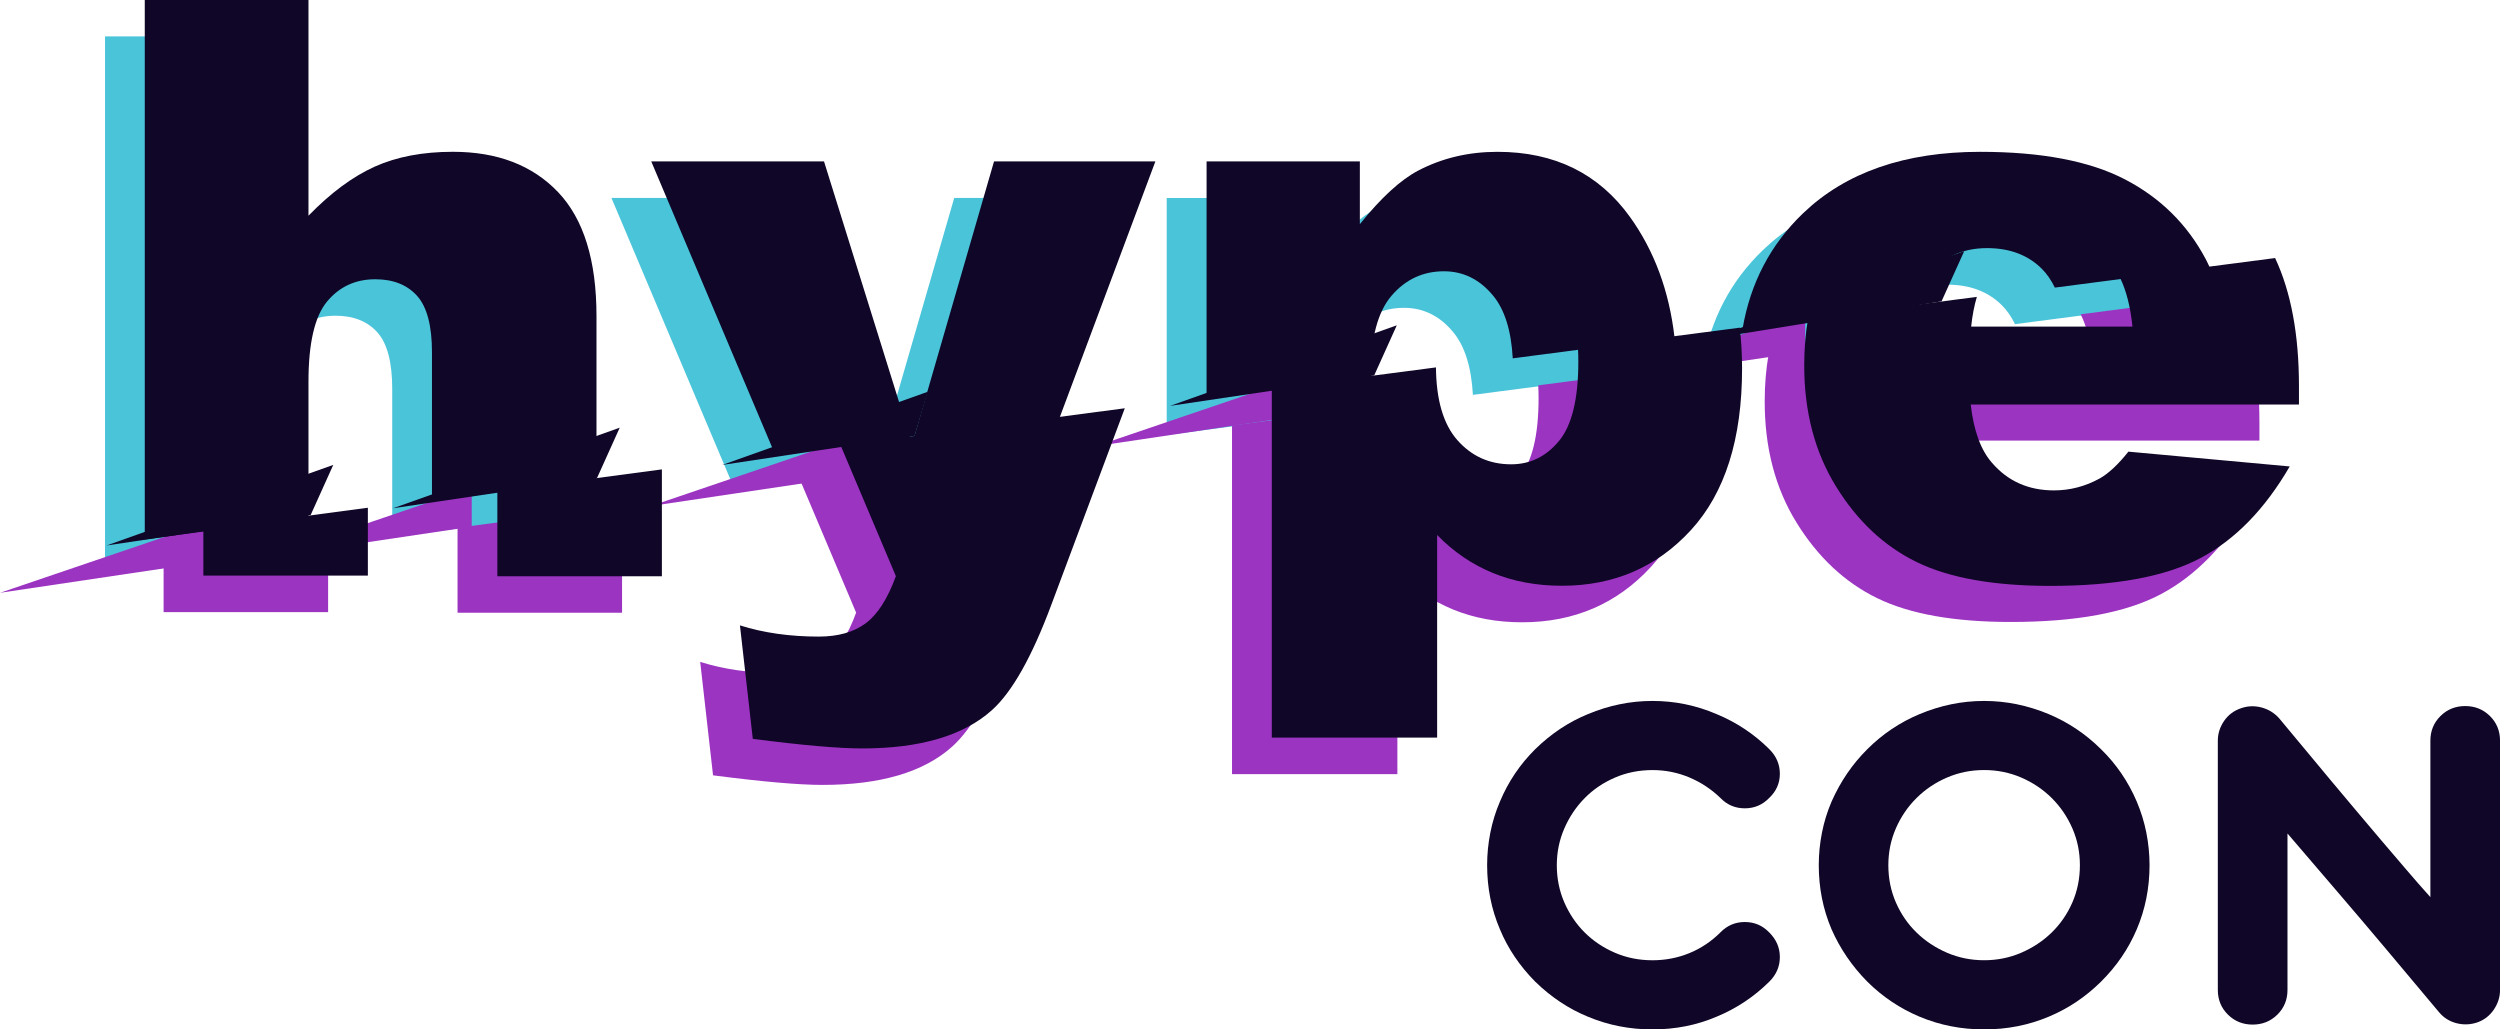 <svg width="170" height="70" viewBox="0 0 170 70" fill="none" xmlns="http://www.w3.org/2000/svg">
<path d="M18.273 28.451C18.273 25.826 18.693 24.004 19.532 22.99C20.371 21.977 21.465 21.469 22.813 21.469C24.034 21.469 24.983 21.846 25.658 22.596C26.333 23.348 26.671 24.63 26.671 26.439V36.527C30.223 36.054 33.963 35.556 37.858 35.038V23.967C37.858 20.182 36.986 17.374 35.246 15.545C33.504 13.716 31.121 12.801 28.093 12.801C26.05 12.801 24.28 13.137 22.786 13.807C21.289 14.478 19.785 15.592 18.273 17.148V2.477H7.141V39.158C10.437 38.707 14.175 38.201 18.273 37.652V28.451Z" fill="#4AC4D9"/>
<path d="M59.459 32.195C59.367 32.208 59.275 32.22 59.184 32.232L59.32 32.674L59.459 32.195Z" fill="black"/>
<path d="M31.113 41.666H42.3V34.398C38.406 34.916 34.665 35.414 31.113 35.888V41.666Z" fill="#9C34C2"/>
<path d="M11.125 41.627H22.312V37.012C18.418 37.529 14.677 38.027 11.125 38.501V41.627Z" fill="#9C34C2"/>
<path d="M13.87 35.598L0 40.311L13.87 38.243V35.598Z" fill="#9C34C2"/>
<path d="M32.078 33.168L18.207 37.882L32.078 35.813V33.168Z" fill="#9C34C2"/>
<path d="M53.326 13.461H41.578L50.02 33.435C53.019 33.038 56.077 32.636 59.179 32.227L53.326 13.461Z" fill="#4AC4D9"/>
<path d="M75.858 13.461H64.887L59.461 32.192C62.713 31.763 66.009 31.329 69.343 30.893L75.858 13.461Z" fill="#4AC4D9"/>
<path d="M90.496 27.968C90.496 25.488 90.97 23.693 91.918 22.588C92.866 21.484 94.053 20.932 95.475 20.932C96.788 20.932 97.9 21.479 98.811 22.576C99.606 23.53 100.052 24.958 100.157 26.851C103.85 26.368 107.524 25.887 111.155 25.414C110.79 22.265 109.782 19.539 108.127 17.236C106.002 14.285 102.999 12.809 99.114 12.809C97.146 12.809 95.349 13.235 93.725 14.086C92.521 14.719 91.198 15.932 89.759 17.727V13.462H79.336V29.58C83.044 29.094 86.775 28.604 90.501 28.116C90.501 28.066 90.496 28.02 90.496 27.968Z" fill="#4AC4D9"/>
<path d="M128.168 21.45C129.225 20.054 130.638 19.357 132.407 19.357C133.939 19.357 135.175 19.817 136.113 20.742C136.466 21.09 136.769 21.523 137.019 22.041C140.656 21.568 144.178 21.109 147.551 20.671C147.464 20.486 147.38 20.293 147.286 20.116C146.027 17.744 144.195 15.932 141.787 14.682C139.38 13.432 136.098 12.809 131.941 12.809C126.815 12.809 122.799 14.204 119.892 16.992C117.69 19.105 116.323 21.711 115.789 24.81C119.686 24.302 123.521 23.801 127.269 23.313C127.493 22.559 127.79 21.935 128.168 21.45Z" fill="#4AC4D9"/>
<path d="M56.154 44.871C55.343 45.47 54.283 45.769 52.97 45.769C51.002 45.769 49.217 45.515 47.613 45.007L48.487 52.723C51.84 53.157 54.32 53.374 55.924 53.374C59.878 53.374 62.822 52.504 64.755 50.763C66.123 49.531 67.461 47.157 68.774 43.641L73.783 30.242C70.452 30.681 67.153 31.115 63.901 31.541L63.762 32.02L63.626 31.578C60.523 31.988 57.465 32.389 54.467 32.786L58.217 41.659C57.654 43.202 56.966 44.272 56.154 44.871Z" fill="#9C34C2"/>
<path d="M95.022 52.638V38.865C96.134 40.006 97.397 40.867 98.809 41.446C100.222 42.025 101.786 42.316 103.501 42.316C107.038 42.316 109.967 41.054 112.283 38.527C114.599 36 115.758 32.337 115.758 27.537C115.758 26.578 115.703 25.656 115.599 24.766C111.968 25.239 108.294 25.72 104.6 26.203C104.615 26.484 104.623 26.775 104.623 27.076C104.623 29.612 104.186 31.41 103.31 32.467C102.433 33.527 101.349 34.057 100.053 34.057C98.576 34.057 97.355 33.505 96.387 32.401C95.441 31.321 94.962 29.674 94.942 27.468C91.216 27.956 87.488 28.444 83.777 28.932V52.643H95.022V52.638Z" fill="#9C34C2"/>
<path d="M122.167 35.541C123.617 37.888 125.443 39.599 127.653 40.677C129.859 41.754 132.885 42.294 136.735 42.294C141.166 42.294 144.566 41.665 146.939 40.405C149.31 39.146 151.333 37.067 153.013 34.171L142.044 33.165C141.352 34.035 140.704 34.642 140.101 34.984C139.115 35.526 138.078 35.8 136.983 35.8C135.251 35.8 133.846 35.176 132.771 33.926C132.004 33.056 131.522 31.735 131.321 29.96H153.641V28.71C153.641 25.192 153.095 22.293 152.02 20C148.647 20.439 145.125 20.897 141.488 21.371C141.905 22.231 142.183 23.328 142.32 24.662H131.351C131.431 23.905 131.562 23.235 131.738 22.64C127.99 23.128 124.155 23.629 120.258 24.137C120.087 25.13 120 26.173 120 27.268C119.993 30.438 120.717 33.197 122.167 35.541Z" fill="#9C34C2"/>
<path d="M58.128 29.695L44.258 34.409L58.128 32.343V29.695Z" fill="#9C34C2"/>
<path d="M88.406 25.621L74.535 30.335L88.406 28.269V25.621Z" fill="#9C34C2"/>
<path d="M122.752 21.266L108.879 25.979L122.752 23.913V21.266Z" fill="#9C34C2"/>
<path d="M107.976 48.561C109.408 47.962 110.873 47.664 112.369 47.664C113.886 47.664 115.338 47.962 116.731 48.561C118.081 49.119 119.275 49.912 120.312 50.943C120.789 51.419 121.03 51.973 121.03 52.614C121.03 53.253 120.791 53.8 120.312 54.254C119.856 54.73 119.3 54.966 118.647 54.966C117.991 54.966 117.438 54.73 116.981 54.254C116.358 53.655 115.651 53.191 114.864 52.861C114.075 52.531 113.243 52.365 112.372 52.365C111.458 52.365 110.607 52.535 109.818 52.876C109.028 53.216 108.343 53.679 107.762 54.269C107.182 54.855 106.72 55.543 106.377 56.327C106.035 57.111 105.863 57.947 105.863 58.834C105.863 59.742 106.035 60.587 106.377 61.371C106.72 62.155 107.182 62.836 107.762 63.413C108.343 63.989 109.028 64.448 109.818 64.788C110.607 65.128 111.458 65.298 112.372 65.298C113.243 65.298 114.075 65.138 114.864 64.818C115.653 64.497 116.358 64.029 116.981 63.41C117.438 62.937 117.994 62.697 118.647 62.697C119.302 62.697 119.856 62.934 120.312 63.41C120.789 63.886 121.03 64.441 121.03 65.082C121.03 65.72 120.791 66.277 120.312 66.753C119.272 67.784 118.078 68.577 116.731 69.134C115.38 69.711 113.926 70 112.369 70C110.813 70 109.348 69.711 107.976 69.134C106.668 68.6 105.474 67.803 104.394 66.753C103.334 65.68 102.535 64.495 101.996 63.196C101.415 61.835 101.125 60.38 101.125 58.832C101.125 58.09 101.197 57.353 101.343 56.62C101.487 55.888 101.706 55.181 101.999 54.5C102.56 53.159 103.359 51.973 104.397 50.943C105.474 49.89 106.668 49.096 107.976 48.561Z" fill="#100627"/>
<path d="M130.527 48.561C131.959 47.962 133.423 47.664 134.92 47.664C136.414 47.664 137.879 47.962 139.314 48.561C140.642 49.119 141.826 49.912 142.866 50.943C143.903 51.954 144.715 53.139 145.296 54.5C145.586 55.181 145.804 55.888 145.951 56.62C146.095 57.353 146.169 58.09 146.169 58.832C146.169 60.38 145.879 61.832 145.298 63.196C144.737 64.517 143.928 65.703 142.868 66.753C141.828 67.784 140.646 68.577 139.316 69.134C137.946 69.711 136.481 70 134.923 70C133.364 70 131.902 69.711 130.529 69.134C129.199 68.577 128.017 67.784 126.977 66.753C125.937 65.7 125.128 64.514 124.547 63.196C123.966 61.835 123.676 60.38 123.676 58.832C123.676 58.09 123.748 57.353 123.894 56.62C124.038 55.888 124.257 55.181 124.55 54.5C125.153 53.139 125.962 51.954 126.98 50.943C128.012 49.912 129.196 49.119 130.527 48.561ZM128.407 58.832C128.407 59.739 128.578 60.585 128.921 61.369C129.263 62.153 129.73 62.833 130.323 63.41C130.914 63.987 131.606 64.445 132.396 64.786C133.185 65.126 134.026 65.296 134.92 65.296C135.814 65.296 136.655 65.126 137.444 64.786C138.234 64.445 138.924 63.987 139.517 63.41C140.108 62.833 140.577 62.153 140.92 61.369C141.262 60.585 141.433 59.739 141.433 58.832C141.433 57.944 141.262 57.109 140.92 56.325C140.577 55.541 140.11 54.855 139.517 54.266C138.926 53.679 138.234 53.214 137.444 52.873C136.655 52.533 135.814 52.363 134.92 52.363C134.026 52.363 133.185 52.533 132.396 52.873C131.606 53.214 130.916 53.677 130.323 54.266C129.732 54.853 129.263 55.541 128.921 56.325C128.578 57.111 128.407 57.947 128.407 58.832Z" fill="#100627"/>
<path d="M152.369 48.167C152.826 48.002 153.292 47.982 153.771 48.105C154.248 48.229 154.655 48.478 154.985 48.847C156.147 50.25 157.331 51.673 158.537 53.117C159.056 53.736 159.597 54.382 160.158 55.05C160.719 55.721 161.29 56.396 161.871 57.077C162.451 57.757 163.027 58.433 163.601 59.103C164.172 59.774 164.728 60.407 165.266 61.006V50.364C165.266 49.703 165.495 49.146 165.951 48.692C166.408 48.239 166.969 48.012 167.634 48.012C168.3 48.012 168.86 48.239 169.317 48.692C169.774 49.146 170.002 49.703 170.002 50.364V67.32C170.002 67.796 169.861 68.237 169.583 68.651C169.302 69.063 168.932 69.354 168.476 69.517C167.997 69.682 167.52 69.701 167.044 69.578C166.564 69.455 166.172 69.206 165.86 68.836C164.676 67.433 163.482 66.011 162.278 64.566C161.238 63.329 160.123 62.015 158.929 60.622C157.735 59.229 156.608 57.915 155.549 56.677V67.32C155.549 67.981 155.32 68.538 154.863 68.992C154.407 69.445 153.846 69.672 153.181 69.672C152.515 69.672 151.954 69.445 151.498 68.992C151.041 68.538 150.812 67.981 150.812 67.32V50.364C150.812 49.89 150.952 49.447 151.232 49.032C151.512 48.621 151.892 48.332 152.369 48.167Z" fill="#100627"/>
<path d="M62.166 29.707C62.074 29.719 61.983 29.732 61.891 29.744L62.027 30.185L62.166 29.707Z" fill="#100627"/>
<path d="M33.82 39.186H45.008V31.918C41.113 32.436 37.372 32.934 33.82 33.407V39.186Z" fill="#100627"/>
<path d="M13.828 39.142H25.015V34.527C21.121 35.045 17.38 35.543 13.828 36.016V39.142Z" fill="#100627"/>
<path d="M20.976 25.972C20.976 23.346 21.396 21.525 22.235 20.511C23.074 19.498 24.168 18.99 25.516 18.99C26.738 18.99 27.686 19.367 28.361 20.117C29.036 20.869 29.374 22.151 29.374 23.96V34.048C32.926 33.575 36.666 33.077 40.561 32.559V21.488C40.561 17.703 39.69 14.895 37.95 13.066C36.207 11.237 33.824 10.322 30.796 10.322C28.753 10.322 26.983 10.658 25.489 11.328C23.992 11.999 22.488 13.113 20.976 14.669V0H9.844V36.681C13.14 36.23 16.878 35.725 20.976 35.175V25.972Z" fill="#100627"/>
<path d="M56.033 10.977H44.285L52.727 30.951C55.725 30.554 58.784 30.152 61.886 29.742L56.033 10.977Z" fill="#100627"/>
<path d="M78.565 10.977H67.594L62.168 29.708C65.42 29.279 68.716 28.845 72.05 28.409L78.565 10.977Z" fill="#100627"/>
<path d="M93.207 25.483C93.207 23.003 93.681 21.209 94.629 20.104C95.577 19 96.764 18.447 98.186 18.447C99.499 18.447 100.611 18.995 101.522 20.092C102.316 21.046 102.763 22.473 102.867 24.367C106.561 23.883 110.235 23.403 113.866 22.929C113.501 19.781 112.493 17.055 110.838 14.752C108.713 11.801 105.71 10.324 101.825 10.324C99.857 10.324 98.059 10.751 96.436 11.601C95.232 12.235 93.909 13.448 92.47 15.242V10.977H82.047V27.096C85.755 26.61 89.486 26.119 93.212 25.634C93.212 25.58 93.207 25.533 93.207 25.483Z" fill="#100627"/>
<path d="M130.879 18.965C131.936 17.57 133.348 16.872 135.118 16.872C136.65 16.872 137.886 17.333 138.824 18.258C139.177 18.605 139.479 19.039 139.73 19.557C143.367 19.084 146.889 18.625 150.262 18.186C150.175 18.001 150.091 17.809 149.996 17.631C148.738 15.26 146.906 13.448 144.498 12.198C142.091 10.948 138.809 10.324 134.652 10.324C129.526 10.324 125.51 11.72 122.603 14.508C120.401 16.621 119.034 19.227 118.5 22.325C122.397 21.817 126.232 21.317 129.98 20.829C130.204 20.077 130.501 19.451 130.879 18.965Z" fill="#100627"/>
<path d="M58.858 42.391C58.046 42.99 56.986 43.288 55.673 43.288C53.705 43.288 51.92 43.034 50.316 42.526L51.19 50.243C54.544 50.677 57.023 50.894 58.627 50.894C62.581 50.894 65.525 50.023 67.458 48.283C68.826 47.05 70.164 44.676 71.477 41.161L76.486 27.762C73.155 28.201 60.168 29.912 57.17 30.306L60.92 39.179C60.357 40.722 59.669 41.792 58.858 42.391Z" fill="#100627"/>
<path d="M97.725 50.154V36.38C98.837 37.522 100.1 38.382 101.513 38.962C102.925 39.541 104.489 39.832 106.204 39.832C109.741 39.832 112.67 38.57 114.986 36.043C117.302 33.516 118.461 29.852 118.461 25.052C118.461 24.093 118.406 23.171 118.302 22.281C114.671 22.755 110.997 23.235 107.304 23.718C107.318 24 107.326 24.291 107.326 24.591C107.326 27.128 106.889 28.925 106.013 29.983C105.137 31.043 104.052 31.573 102.756 31.573C101.279 31.573 100.058 31.021 99.09 29.916C98.144 28.837 97.665 27.19 97.645 24.983C93.92 25.471 90.191 25.959 86.481 26.445V50.157H97.725V50.154Z" fill="#100627"/>
<path d="M124.855 33.088C126.304 35.435 128.131 37.146 130.34 38.223C132.547 39.301 135.573 39.841 139.422 39.841C143.853 39.841 147.254 39.212 149.627 37.952C151.997 36.693 154.02 34.614 155.701 31.718L144.732 30.712C144.039 31.582 143.391 32.188 142.788 32.531C141.803 33.073 140.765 33.347 139.671 33.347C137.938 33.347 136.533 32.723 135.458 31.473C134.691 30.603 134.21 29.282 134.009 27.507H156.329V26.257C156.329 22.739 155.783 19.84 154.708 17.547C151.334 17.986 147.812 18.444 144.176 18.918C144.593 19.778 144.871 20.875 145.007 22.209H134.039C134.118 21.452 134.25 20.781 134.426 20.187C130.678 20.675 126.843 21.176 122.946 21.684C122.774 22.677 122.688 23.72 122.688 24.815C122.68 27.985 123.405 30.741 124.855 33.088Z" fill="#100627"/>
<path d="M22.662 31.613L7.25 37.091L21.123 35.025L22.662 31.613Z" fill="#100627"/>
<path d="M42.142 29.082L26.73 34.56L40.603 32.494L42.142 29.082Z" fill="#100627"/>
<path d="M63.086 26.641L49.113 31.616L62.189 29.641L63.086 26.641Z" fill="#100627"/>
<path d="M94.982 22.121L79.57 27.599L93.443 25.533L94.982 22.121Z" fill="#100627"/>
<path d="M133.567 17.078L116.109 23.066L132.025 20.49L133.567 17.078Z" fill="#100627"/>
</svg>
